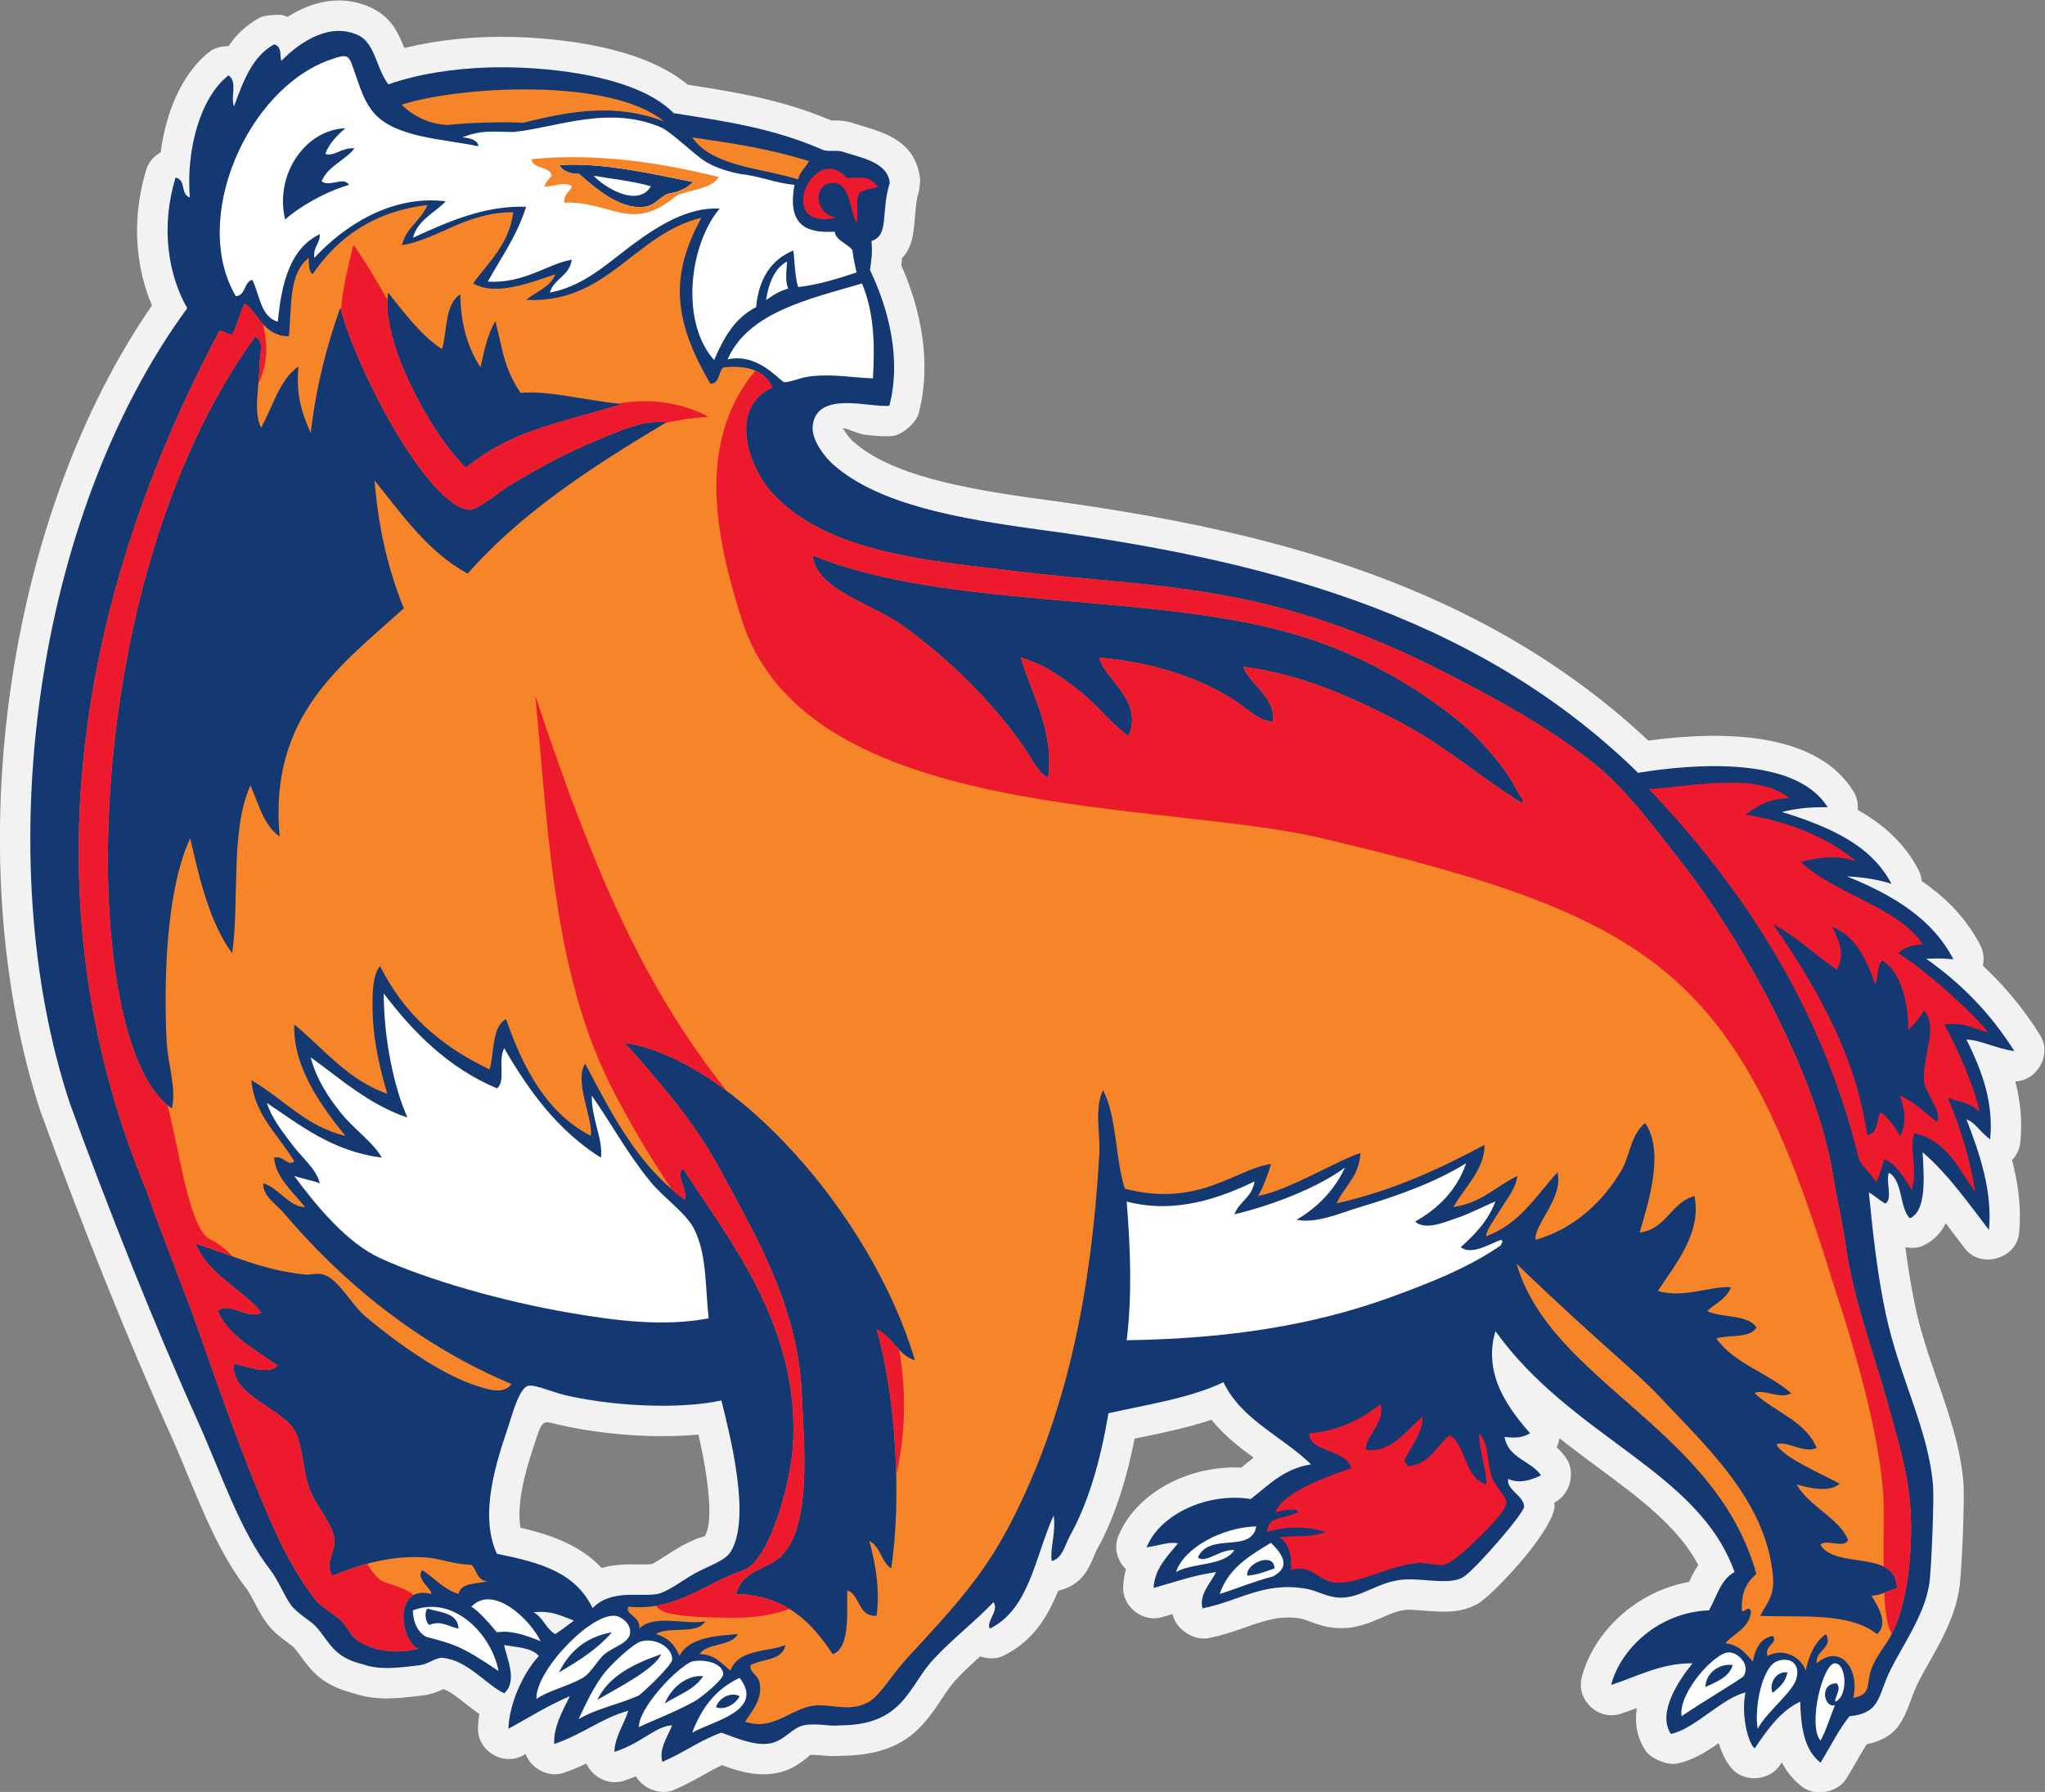 <?xml version="1.0" encoding="UTF-8" standalone="no"?>
<svg
   xmlns:dc="http://purl.org/dc/elements/1.1/"
   xmlns:cc="http://creativecommons.org/ns#"
   xmlns:rdf="http://www.w3.org/1999/02/22-rdf-syntax-ns#"
   xmlns:svg="http://www.w3.org/2000/svg"
   xmlns="http://www.w3.org/2000/svg"
   viewBox="0 0 716.787 628.173"
   height="628.173"
   width="716.787"
   xml:space="preserve"
   id="svg2"
   version="1.1"><rect x="0" y="0" width="716.787" height="628.173" fill="#808080" stroke="none"/><defs
     id="defs6" /><g
     transform="matrix(1.333,0,0,-1.333,0,628.173)"
     id="g10"><g
       transform="scale(0.1)"
       id="g12"><path
         id="path14"
         style="fill:#f2f2f2;fill-opacity:1;fill-rule:nonzero;stroke:none"
         d="m 5299.22,1868.55 c 13.2,-51.1 18.79,-104 13.1,-160.44 -1.87,-18.51 -10,-34.3 -21.73,-46.3 1.09,-4.21 2.16,-8.44 3.2,-12.7 13.85,-57.03 21.42,-117.32 15.43,-178.7 -6.72,-68.75 -100.84,-95.71 -142.81,-40.94 -12.31,16.06 -17.93,23.53 -23.77,31.27 -8.54,11.32 -17.33,22.99 -26.33,34.73 -12.99,-26.09 -32.93,-47.18 -62.7,-60.19 -11.17,-4.88 -27.44,-5.44 -43.45,-2.76 0.19,-1.57 0.41,-3.16 0.6,-4.72 6.54,-49.98 14.53,-100.03 25.39,-151.64 14.01,-66.61 36.58,-131.89 58.34,-194.81 31.76,-91.846 61.94,-179.116 68.71,-274.729 0,-0.012 0,-2.18 0,-2.187 1.08,-23.633 0.06,-74.512 -1.87,-125.547 -1.99,-52.539 -5.16,-107.598 -8.07,-133.321 -8.85,-77.656 -47.58,-146.25 -82.3,-207.773 -15.08,-26.738 -29.26,-51.855 -37.23,-72.051 -7.17,-18.152 -6.7,-16.894 -6.82,-17.195 h 0.32 c -23.42,-63.109 -39.44,-106.211 -118.85,-123.195 -8.81,-13.68 -17.79,-29.422 -26.97,-45.489 -6.86,-11.992 -13.83,-24.188 -26.59,-44.758 -23.14,-37.301 -81.79,-48.027 -116.56,-21.25 -23.3,17.969 -40.41,39.691 -52.87,63.91 -1.95,-2.855 -3.89,-5.688 -5.8,-8.48 -26.29,-38.316 -87.77,-44.742 -121.25,-12.5 -16.09,15.512 -29.79,41.535 -38.98,71.469 -34.28,-23.828 -69.54,-45.539 -109.89,-53.859 -24.49,-5.047 -68.69,13.262 -82.5,34.062 -23.47,35.383 -28.84,73.848 -23.18,112.078 -12.74,-4.82 -26.25,-9.754 -42.91,-15.125 -58.13,-18.777 -116.68,36.153 -101.88,95.313 16.64,66.433 61.49,133.488 125.04,181.965 44.18,33.691 97.66,59.011 157.23,69.585 7.13,15.305 14.69,30.415 24.43,44.614 -53.24,100.398 -154.37,175.371 -262.99,255.855 -33.65,24.953 -67.94,50.383 -102.07,77.27 -1.4,-8.164 -3.98,-16.125 -7.63,-23.547 8.69,-7.754 17.03,-16.746 24.76,-27.813 26.43,-37.793 10.88,-97.304 -30.66,-117.668 0.25,-2.703 0.43,-5.496 0.51,-8.386 0.84,-28.758 -42.35,-93.782 -90.37,-149.09 -41.74,-48.086 -90.55,-97.422 -113.7,-109.903 -44.68,-24.125 -90.46,-20.546 -137.53,-16.875 -16.23,1.27 -32.72,2.555 -43.03,2.379 -23.17,-0.379 -45.63,-10.156 -66.78,-19.351 -37.38,-16.274 -72.52,-31.555 -121.54,-28.645 -28.73,1.707 -50.43,9.68 -71.78,17.512 -8.53,3.133 -16.99,6.238 -21.29,7.027 -53.94,9.907 -99.24,-6.011 -145.41,-22.246 -31.07,-10.918 -62.46,-21.953 -99.65,-29.011 -36.91,-7 -83,22.668 -92.18,59.062 -0.36,1.445 -0.69,2.871 -1.02,4.277 -7.91,-2.324 -16.99,-4.98 -28.48,-8.242 -51.09,-14.504 -104.47,28.406 -101.56,81.25 0.9,16.571 3.5,31.516 7.33,45.117 -22.47,21.524 -32.88,55.457 -19.85,87.371 25.98,63.672 81.11,114.458 148.17,145.547 52.81,24.485 114.33,37.168 174.98,34.192 10.64,8.816 21.32,17.617 32.46,26.074 -39.65,29.055 -78.48,59.395 -110.84,99.812 -59.67,-20.222 -124.22,-33.613 -188.79,-46.992 -4.44,-0.918 -8.87,-1.824 -13.26,-2.742 -9.44,-47.617 -20.8,-93.73 -34.46,-137.258 -17.58,-56.101 -39.2,-108.843 -65.6,-156.297 -1.06,-1.894 -3.38,-7.336 -5.73,-12.839 -16.05,-37.825 -32.81,-77.239 -91.66,-92.793 -1.19,-0.317 -2.4,-0.586 -3.61,-0.832 -28.63,-70.469 -67.64,-133.946 -145.21,-171.465 -17.5,-8.465 -39.93,-8.094 -60.03,-1.231 -22.68,-20.5 -44.85,-41.035 -64.7,-62.551 -11.96,-12.957 -23.04,-29.578 -34.06,-46.113 -50.69,-76.054 -100.75,-151.109 -265.57,-152.586 -19.48,-1.855 -34.98,-0.555 -50.94,0.789 -13.01,1.105 -26.57,2.258 -32.11,1.047 -2.84,-0.625 -2.4,-3.34 -7.87,-7.449 -23.22,-17.512 -47.55,-35.859 -89.89,-41.484 -49.62,-6.594 -94,7.793 -133.63,22.379 -15.59,-7.246 -30.93,-15.797 -46.72,-24.609 -24.4,-13.601 -49.7,-27.703 -78.5,-40.145 -35.89,-15.496 -81.59,2.16 -101.23,35.41 -10.07,-4.324 -20.84,-8.406 -32.47,-12.078 -39.69,-12.539 -81.83,10.047 -97.63,45.848 -18.33,-8.84 -37.73,-17.227 -59.06,-24.48 -40.86,-13.891 -86.21,10.789 -100.85,49.414 -2.03,-1.137 -4.14,-2.309 -6.32,-3.527 -52.63,-29.277 -120.08,11.251 -118.75,71.251 0.27,12.246 1.48,24.863 3.47,37.625 -13.2,8.793 -25.31,18.351 -37.74,28.183 -19.16,15.168 -39.64,31.367 -56.61,37.219 -13.77,-6.531 -28.53,-13.172 -50.76,-16.094 -38.08,-5 -69.03,-8.398 -95.65,-8.535 -31.876,-0.164 -60.079,3.613 -88.364,13.23 -84.508,21.106 -111.988,58.657 -141.621,99.192 -6.039,8.262 -12.242,16.738 -18.355,23.254 -0.848,0.906 -6.868,5.359 -13.415,10.215 -18.574,13.757 -39.441,29.214 -56.121,51.504 -12.132,16.207 -21.515,34 -31.23,52.457 -8.055,15.285 -16.438,31.203 -21.969,38.285 -65.855,84.324 -111.07,193.582 -155.844,301.773 -14.449,34.914 -28.847,69.707 -46.152,108.078 -54.992,121.924 -112.879,259.034 -169.527,399.834 -59.539,148.01 -117.383,299.5 -168.668,440.99 -0.004,0.02 -0.934,2.17 -0.938,2.18 -111.133,337.26 -134.804,740.47 -77.273,1129.5 53.73,363.38 178.59,715.98 369.476,992.81 -19.234,45.22 -32.347,96.1 -37.175,150.21 -5.809,65.03 0.578,136.23 23.07,209.53 5.34,17.42 19.637,32.91 37.055,43.11 4.394,33.26 11.496,65.77 21.164,96.26 22.168,69.9 58.797,130.67 108.472,169.11 11.575,8.95 30.114,13.56 48.598,13.71 20.043,29.24 45.832,55.04 81.719,74.76 10.793,5.94 50.437,9.95 62.183,6.25 4.02,-1.26 7.809,-2.59 11.391,-3.98 20.23,12.84 41.769,23.62 64.227,31.1 49.589,16.53 102.476,17.67 155.187,-6.86 52.31,-24.36 70.85,-63.99 87.72,-106.15 21.59,5.31 44.07,9.94 67.22,13.85 49.39,8.33 100.92,13.4 152.46,15.02 81.69,2.59 207.77,-3.71 321.62,-31.87 77.6,-19.19 150.44,-48.93 203.62,-93.47 0.07,0 0.13,-0.01 0.2,-0.03 127.53,-20.04 247.93,-38.99 379.12,-94.75 0.06,0.3 0.31,0.62 1.7,0.64 16.09,0.22 32.35,0.43 55.02,-7.32 6.52,-2.23 12.83,-4.09 19.45,-6.04 65.21,-19.18 147.02,-43.26 155.98,-144.07 0.26,-3 -2.85,-27.73 -3.75,-30.62 -6.27,-20.05 -8.16,-43.22 -9.76,-62.78 -3.78,-46.39 -6.81,-83.43 -33.99,-110.59 -0.36,-5.08 -1.13,-11.83 -2.15,-19.53 25.29,-57.07 45.64,-121.14 55.17,-187.93 9.38,-65.8 8.1,-134.18 -9.4,-201.27 -6.34,-24.33 -42.61,-56.25 -67.49,-59.37 -20.94,-2.62 -44.28,-0.15 -70.49,2.63 -26.9,2.86 -60.46,23.75 -61.43,15.19 -0.27,-2.46 1.63,0.99 3.34,-2.3 6.57,-12.52 16.8,-24.05 23.52,-30.06 49.55,-44.28 121.24,-74.96 204.67,-98.05 90.26,-24.97 194.16,-41.07 299.73,-55.37 283.46,-38.41 571.85,-91.97 845.64,-190.68 266.47,-96.08 519.26,-234.63 740.96,-442.66 89.45,12.2 207.71,20.14 311.56,1.25 95.37,-17.34 179.79,-57.09 227.81,-134.7 9.59,-15.48 12.84,-32.54 11.1,-48.85 4.24,-2.37 8.44,-4.79 12.6,-7.26 61.62,-36.69 112.73,-84.23 147.44,-150.49 5.02,-9.59 7.67,-19.5 8.34,-29.29 6.25,-4.27 12.38,-8.62 18.4,-13.08 56.97,-42.25 103.18,-92.84 135.84,-156.12 8.98,-17.44 10.52,-36.13 6.5,-53.35 11.64,-10.84 23.05,-22.01 34.22,-33.56 42.07,-43.51 80.62,-92.3 116.11,-148.58 32.58,-51.63 -6.97,-120.16 -64.88,-122.26 z M 1582.04,588.953 c 34.42,10.195 68.82,9.817 100.33,9.465 13.52,-0.156 26.09,-0.293 31.26,0.73 3.5,0.696 21.6,12.336 38.6,23.262 11.75,7.563 23.18,14.903 33.66,20.793 14.77,8.313 27.81,14.395 40.46,20.293 15.15,7.063 24.85,6.563 27.1,10.117 16.01,25.325 13.64,84.754 5.37,146.922 -5.46,41.008 -14.03,82.973 -22.33,119.32 -43.69,-4.164 -90.44,-5.16 -137.01,-3.527 -82.75,2.891 -167.72,14.59 -234.46,30.469 -33.14,7.695 -38.11,13.762 -54.05,-34.59 -13.47,-40.359 -31.47,-93.66 -40.06,-146.426 -5.1,-31.386 -6.99,-62.883 -2.31,-90.926 45.25,-10.453 87.03,-23 125.55,-42.035 33.36,-16.48 62.85,-37.05 87.89,-63.867 v 0" /><path
         id="path16"
         style="fill:#143871;fill-opacity:1;fill-rule:evenodd;stroke:none"
         d="m 5296.6,1948.31 c -50.72,7.17 -86.62,28.85 -126.05,30.35 42.71,-84.62 71.89,-168.43 62.4,-262.74 -34.22,27.38 -36.6,42.32 -62.4,53.31 32.87,-84.91 69.35,-188.3 59.29,-291.32 -49.41,64.49 -107.87,147.82 -174.49,204.4 3.81,-64.72 10.94,-154.44 -33.61,-173.9 -27.38,28.61 -18.5,100.14 -54.79,119.85 -9.39,-22.61 11.19,-70.15 -9.98,-80.99 -14.33,8.41 -30.45,22.65 -42.85,29.45 10.7,-108.39 21.56,-210.63 43.89,-316.81 35.82,-170.34 114.53,-308.648 125.19,-458.914 2.03,-44.695 -4.39,-203.308 -9.31,-246.68 -10.71,-93.878 -86.43,-188.015 -114.53,-259.199 -21.41,-54.211 -25,-89.172 -96.02,-96.008 -28.5,-34.617 -49.67,-79.16 -76.33,-122.129 -44.18,34.042 -51.97,97.96 -53.26,160.54 -52.77,-24.036 -88.87,-77.665 -120.1,-123.235 -20.11,19.367 -35.49,95.207 -23.9,147.231 -61.39,-14.004 -133.73,-96.118 -196.21,-108.996 -37.33,56.25 22.65,144.035 57.01,185.8 -83.03,0.84 -146.43,-35.129 -214.05,-56.972 23.5,93.84 125.55,191.777 257.25,196.172 20.1,35.898 30.72,81.281 67.19,100.8 -95.1,267.246 -427.11,352.254 -628.79,633.59 -34.44,-116.38 38.24,-207.89 91.19,-268.797 -23.34,-12.222 -35.1,-12.625 -67.19,-9.597 9.55,-56.043 69.01,-62.2 96,-100.801 -26.84,-12.996 -57.03,-22.766 -86.41,-9.602 -5.8,-28.238 41.02,-43.679 41.88,-72.703 0.49,-16.855 -132.46,-170.625 -161.88,-186.492 -34.61,-18.684 -93.45,-3.957 -144,-4.809 -76.43,-1.265 -120.26,-51.687 -182.38,-47.996 -30.82,1.836 -55.49,17.864 -83.38,22.981 -112.37,20.625 -180.24,-33.43 -274.12,-51.262 -9.48,37.656 22.42,67.219 35.89,95.488 -63.24,-9.734 -97.95,-23.054 -164.45,-41.953 3.01,54.602 40.63,86.973 64.16,117.488 -22.71,4.68 -44.02,-4.578 -82.62,-10.625 36.25,88.84 162.31,145.051 274.11,127.083 46.68,36.535 86.68,79.726 158.39,91.203 -75.27,73.523 -181.77,115.828 -230.39,216.004 -86.54,-41.47 -197.73,-58.27 -302.4,-81.602 -19.84,-120.02 -51.56,-233.152 -100.8,-321.602 -13.24,-23.781 -19.61,-59.699 -48.01,-67.199 -6.09,29.453 11.55,74.153 4.81,120 -48.66,-106.551 -63.4,-247.012 -168.01,-297.605 -10.25,18.426 25.14,47.097 9.92,69.519 -52.67,-54.668 -108.52,-96.734 -158.71,-151.109 -64.96,-70.383 -78.23,-172.5 -244.8,-172.805 -28.72,-3.508 -63.54,7.09 -96,0 -31.42,-6.863 -52.46,-42.851 -91.2,-48 -41.3,-5.484 -87.2,15.481 -124.8,28.801 -55.87,-19.563 -95.34,-50.891 -155.31,-76.797 -9.8,35.067 15.12,67.793 25.71,95.996 -42.68,-1.23 -80.54,-47.324 -151.9,-69.851 1.45,40.144 27.07,76.289 36.7,108.25 -68.17,-18.235 -120.06,-62.039 -194.95,-87.5 -1.94,45.144 21.89,86.699 41.35,125.898 -58.09,-24.961 -102.3,-52.937 -161.65,-85.957 1.44,65.098 39.25,148.176 80.05,191.563 -18.19,21.804 -57.16,22.832 -91.2,28.796 5.52,-32.781 36.96,-93.75 0,-126.843 -48.45,22.922 -96.24,87.773 -163.2,93.242 -17.41,0.703 -36.29,-16.406 -57.6,-19.199 -67.78,-8.899 -110.477,-12.078 -150.395,2.175 -80.7,18.989 -88.164,61.172 -125.164,100.586 -13.625,14.504 -47.793,33.325 -63.911,54.848 -16.664,22.254 -34.699,67.105 -54.132,91.988 -80.563,103.157 -131.41,259.262 -192,393.606 -113.532,251.721 -237.235,562.711 -336.004,835.191 -212.16,643.84 -93.41,1540.92 309.074,2090.14 -50.094,87.17 -70.68,213.09 -30.672,343.47 28.84,-6.36 11.356,-43.11 37.371,-52.29 -10.054,125.97 27.797,263.81 101.828,321.09 24.551,-17.84 4.535,-54.44 14.403,-81.61 24.07,65.53 47.781,131.42 105.597,163.21 22.067,-6.94 13.352,-29.15 19.2,-43.21 53.335,54.25 129.918,100.58 201.605,67.21 45.031,-20.97 47.063,-87.12 79.6,-129.28 73.83,26.17 166.99,41.43 264.05,44.5 131.6,4.18 383.91,-15.75 486.08,-120.23 134.59,-21.32 259.88,-38.55 394.27,-97.39 17.02,-4.47 35.31,1.18 52.8,-4.81 42.4,-14.48 116.12,-25.74 121.06,-81.36 -24.51,-78.44 -0.24,-137.17 -48.18,-152.7 3.16,-27.61 -0.08,-50.37 -3.77,-76.38 49.62,-103.43 82.72,-234.66 50.89,-356.75 -49.23,-6.18 -190.92,41.94 -201.6,-52.81 -4.24,-37.5 33.21,-83.28 52.8,-100.8 118.93,-106.28 330.29,-143.4 547.2,-172.79 556.45,-75.39 1131.82,-210.1 1570.34,-638.98 144.98,23.71 414.43,45.16 498.45,-90.62 -50.82,1.17 -88.06,-4.34 -120.04,-12.36 124.79,-38.92 234.16,-86.33 288.05,-189.25 -31.74,11.27 -76.07,17.86 -117.3,19.87 126.81,-51.19 226.52,-114.6 279.88,-218.05 -34.53,3.05 -45.02,2.29 -71.39,1.4 90.72,-64.5 166.84,-140.04 231.66,-242.82 z M 1509.13,450.691 c -22.82,-16.812 -29.62,-22.937 -48.99,-35.574 -24.77,13.621 -32.12,44.668 -57.59,57.598 49.3,3.926 65.88,-7.11 106.58,-22.024 z m 49.17,32.676 c -45.52,93.684 -135.79,119.707 -251.75,142.949 -47.99,103.938 0.03,245.071 28.8,331.204 10.64,31.875 28.64,102.18 52.79,110.4 15.3,5.19 67.34,-17.19 96,-24 117.4,-27.94 295.58,-39.65 412.81,-14.41 21.23,-87.022 79.91,-309.959 24,-398.397 -15.3,-24.199 -59.72,-37.187 -96,-57.597 -29.44,-16.551 -69.34,-47.5 -96,-52.801 -45.04,-8.945 -121.27,14.058 -170.65,-37.348 v 0" /><path
         id="path18"
         style="fill:#f68429;fill-opacity:1;fill-rule:evenodd;stroke:none"
         d="m 4872.95,247.117 c 18.18,76.621 -34.59,144.348 -96,91.203 -4.08,34.563 44.96,41.297 23.99,76.797 -28.91,-20.683 -44.16,-55.027 -52.8,-96.008 -12.48,35.688 -57.96,61.329 -100.8,38.411 -8.14,29.328 28.7,32.558 14.4,52.793 -33.97,-6.028 -45.76,-34.219 -52.79,-67.2 -18.95,21.047 -36.14,43.879 -72,48 22.66,26.934 61.18,38.028 67.19,81.602 -3.34,23.152 -21.85,-6.113 -23.98,4.805 -1.62,49.609 12.83,73.242 38.06,95.996 -106.89,383.972 -539.61,504.394 -630.47,815.514 216.76,-209.04 308.3,-277.32 376.39,-349.92 122.5,-130.602 279.84,-273.688 297.6,-470.387 4.86,-53.723 -14.38,-68.813 -33.6,-105.61 98.85,-5.015 232.8,11.731 307.21,-47.996 32.97,27.696 0.18,77.129 -14.41,100.801 27.6,1.211 42.95,14.656 67.2,19.199 -1.21,104.387 -162.53,48.66 -201.6,115.196 15.92,15.429 61.9,-10.364 72.87,11.511 -19.21,55.117 -103.26,89.301 -135.27,146.899 39.08,-11.094 86.06,-21.223 113.2,1.765 -37.03,21.485 -151.85,69.414 -165.99,103.828 28.06,10.149 71.31,-25.273 105.6,-9.597 -30.52,71.875 -110.7,94.109 -163.2,144.001 23.16,12.5 67.3,-17.71 96,0 -60.43,53.17 -149.71,77.48 -196.8,143.99 34.67,10.13 89.73,-0.13 105.6,28.81 -22.63,34.96 -90.95,24.25 -129.6,43.2 21.19,20.41 51.26,31.94 62.4,62.4 -51.7,4.69 -123.56,-30.19 -191.99,-9.6 42.81,66.63 116.42,151.48 95.99,249.6 -62.64,-17.36 -72.99,-87.03 -144,-96.01 21.74,75.44 66.89,212.68 14.39,288 -38.22,-31.01 -39.59,-86.05 -62.4,-124.79 -46.64,-79.22 -122.48,-153.34 -225.59,-182.41 -5.86,38.92 73.77,109.59 57.6,177.6 -56.44,-61.96 -100.25,-136.54 -187.21,-167.99 -3.18,10.88 23.01,46.92 38.4,72 16.59,27.02 39.75,54.78 43.21,86.39 -56.29,-26.91 -94.79,-71.6 -168.01,-81.59 28.12,50.5 82.79,99.34 81.6,163.2 -117.97,-62.82 -241.02,-120.59 -388.79,-153.6 19.55,44.44 59.79,70.69 62.4,132.08 -60.95,-19.07 -183.28,-95.76 -268.81,-112.88 12.72,22.48 26.2,56.62 33.77,84.24 -91.64,-12.18 -188.47,-115.81 -384.16,-65.04 -25.82,79.79 -20.72,190.48 -57.59,259.2 -23.46,-51.64 -6.45,-112.26 -9.61,-168 -20.9,-367.42 -86.7,-688.575 -235.2,-974.407 -75.63,-145.554 -163.02,-234.246 -273.6,-355.191 -35.63,-38.977 -68.02,-94.145 -96,-110.402 -44.32,-25.77 -86,-10.418 -129.6,-9.598 -71.51,1.336 -117.32,-70.703 -196.8,-43.203 17.01,27.898 45.63,57.332 38.4,100.801 -3.95,23.757 -27.61,27.449 -24,47.996 30.62,17.382 84.55,11.445 91.2,52.8 -39.64,-18.035 -124.17,-8.992 -144,-67.195 -23.66,17.942 -40.26,42.942 -81.6,43.192 20.52,30.687 82.81,19.589 100.79,52.804 -47.87,-4.14 -128.57,-6.465 -153.59,-57.597 -11.26,28.742 -30.65,49.355 -62.41,57.597 32.49,21.914 111.49,-2.683 129.61,33.606 -48.38,-10.696 -133.4,20.359 -172.8,-19.211 5.05,31.98 -38.84,36.14 -28.8,57.605 127.06,-12.273 199.65,61.36 302.4,95.996 69.24,23.352 122.47,228.782 129.59,316.797 26.15,323.09 -176.41,563.23 -287.99,739.2 -22.59,-17.06 11.65,-49.42 4.8,-81.59 -121.6,88.31 -189.09,218.35 -262.16,357.68 -30.02,-45.82 20.56,-142.95 14.88,-189.85 -116.15,59.86 -177.68,176.81 -223.12,307.36 -37.32,-20.27 -30.37,-87.92 -43.19,-132.69 -133.69,64.32 -226.01,148.29 -288.012,271.89 -20.625,-23.84 -20.852,-79.59 -19.203,-129.6 2.406,-72.84 21.315,-149.86 38.405,-206.39 -105.562,36.83 -166.347,118.46 -244.804,182.4 -4.531,-114.71 78.77,-224.8 134.723,-293.12 -105.719,25.48 -160.992,96.44 -247.281,146.32 6.523,-89.5 70.746,-143.01 112.558,-213.2 -16.726,-14.84 -28.109,16.48 -52.801,9.6 2.203,-49.37 50.868,-92.86 81.606,-129.6 -40.363,-1.91 -68.633,49.74 -110.403,62.39 -1.578,-33.7 34.243,-54.92 52.797,-76.79 156.457,-184.49 355.995,-348.52 600.005,-451.21 -21.8,-30 -67.07,-12.29 -91.2,-4.79 -94.44,29.33 -217.17,118.43 -292.805,182.39 -37.625,31.83 -69.617,97.17 -110.398,110.4 -14.684,4.77 -34.574,-1.3 -47.996,0 -107.84,10.49 -187.766,48.68 -288.004,81.6 32.195,-83 130.898,-125.08 172.801,-182.4 -36.957,-18.37 -85.317,30.99 -115.2,4.81 31.739,-69.07 100.141,-101.46 158.399,-144.01 -30.414,-26.33 -83.227,1.39 -115.199,4.81 -10.778,-85.03 134.355,-117.13 163.199,-182.407 19.297,-43.648 17.176,-102.332 38.402,-153.601 15.856,-38.301 58.153,-86.817 62.399,-124.793 3.582,-32.024 -27.434,-65.969 -4.801,-95.996 70.672,28.679 151.323,54.187 244.803,47.996 41.8,-2.774 69.48,-18.156 120,-19.199 15.22,-13.582 14.63,-42.969 43.2,-43.204 -28.64,-8.164 -70.61,-3 -76.8,-33.601 -39.19,10.879 -73.3,50.879 -96,62.398 -17.45,-24.082 28.83,-50.933 24,-62.398 -100.98,26.015 -82.26,-124.895 -33.61,-143.996 -56.75,-14.969 -122.202,-6.406 -163.191,23.996 -16.086,11.93 -25.996,38.211 -43.203,52.801 -18.082,15.332 -45.461,32.011 -57.598,44.629 -27.128,28.195 -75.23,108.543 -96.003,152.168 -81.5,171.203 -152.688,377.577 -216,556.807 -46.008,130.26 -95.489,249.13 -139.2,374.4 -317.621,762.74 -183.418,1555.17 192.004,2260.79 13.598,-0.79 20,-8.79 33.598,-9.6 13.754,24.65 19.508,57.3 33.598,81.61 37.765,-29.44 49.441,-84.97 115.203,-86.41 8.367,76.7 -1.438,166.27 52.8,206.41 -0.746,-18.35 0.25,-34.95 9.598,-43.21 65.465,96.14 158.567,164.64 302.394,182.41 -16.87,-40.73 -56.11,-59.09 -67.19,-105.61 92.91,14.41 168.85,87.07 292.8,86.41 -11.79,-85.81 -64.96,-130.24 -105.61,-187.21 62.07,-35.88 160.47,6.41 216,24 -13.42,-34.57 -50.57,-45.42 -76.8,-67.19 215.16,-10.36 283.32,172.85 460.97,215.99 -79.13,-146.28 -79.2,-261.84 23.83,-436.79 24.81,0.79 20.29,30.92 33.61,43.2 68.18,7.38 110.37,-11.23 129.6,-52.8 -115,-50.49 -66.9,-205.92 0,-278.4 145.1,-157.23 407.16,-176.57 652.79,-206.41 193.67,-23.51 378.09,-28.85 585.61,-71.99 173.28,-36.03 345.29,-100.22 499.2,-177.6 149.45,-75.14 298.67,-154.85 422.4,-254.4 86.91,-69.94 158.61,-169.68 225.6,-254.4 164.55,-208.16 360.82,-567.63 402.17,-824.35 13.36,-82.99 21.41,-102.45 34.63,-193.26 20.35,-139.94 73.07,-278.84 110.39,-412.8 38.09,-136.687 66.45,-223.199 60,-368.972 -4.12,-93.157 -20.66,-183.665 -55.19,-245.418 -12.62,-22.559 -35.16,-47.415 -48.01,-81.602 -14.63,-38.996 1.93,-67.68 -47.99,-76.801 z m -878.4,2375.993 c -34.9,72.17 -107.21,152.06 -163.2,196.81 -115.74,92.49 -251.99,169.17 -398.4,216 -381.33,121.95 -937.86,69.24 -1296,215.99 2.62,-43.22 44.22,-76.14 76.8,-96 57.18,-34.85 112.22,-54.31 163.2,-91.19 120.63,-87.28 240.82,-205.76 321.6,-326.4 16.04,-23.97 29.61,-55.28 57.6,-72 15.74,126.25 -43.01,219.31 -72.01,316.79 62.79,-17.78 111.9,-54.07 158.4,-91.2 47.21,-37.67 82.25,-85.97 124.8,-115.19 40.55,95.15 -64.16,148.89 -76.79,206.39 146.19,-12.99 266.36,-54.47 360,-115.2 30.49,-19.77 57.97,-51.52 95.99,-52.79 10.71,62.24 -66.4,102.93 -76.79,144 156.56,-20.94 287.98,-82.03 408,-144 121.57,-62.79 219.63,-151.11 326.39,-216 1.95,16.49 -5.51,15.57 -9.59,23.99 z m -2352,-652.8 c 81.32,-92.27 178.69,-200.06 249.6,-331.2 93.81,-173.5 205.58,-361.14 215.99,-590.39 6.37,-139.99 26.28,-346.423 -52.79,-427.204 -36.91,-37.707 -102.47,-35.84 -120,-100.801 133.3,-4.289 199.13,-76.067 254.4,-158.402 48.73,18.312 35.33,119.472 38.39,168 35.03,-12.969 26.49,-69.512 76.81,-67.2 8.84,66.465 -1.76,134.953 -19.2,196.797 29.54,-13.648 30.99,-55.398 57.59,-71.988 28.63,187.879 11.04,458.988 -38.39,628.798 42.12,-18.68 54.61,-66.99 100.8,-81.6 -113.7,383.79 -477.15,790.56 -763.2,835.19 z m -62.41,1588.81 c -92.5,-37.99 -150.14,-70.12 -235.19,-120 -29.09,-17.07 -88.32,-68.69 -110.4,-67.21 -108.24,7.3 -297.308,366.73 -339.777,531.55 -32.937,-93.32 -62.367,-198.82 -77.824,-329.94 -25.09,57.06 -39.039,104.05 -32.113,175.08 -50.633,-35.77 -64.981,-100.73 -98.289,-160.91 -20.988,40.96 -4.926,105.85 -3.992,168.23 0.371,25.52 13.84,60.23 -11.891,70.74 C 192.172,3169.49 204.648,1957.68 452.148,1797.52 c 12.286,55.68 -11.488,116.16 -14.394,182.39 -8.219,186.74 3.867,403.37 62.391,528 25.531,-112.07 52.105,-223.09 110.402,-302.39 19.531,142.96 -5.41,323.54 48,441.59 21.457,-48.93 34.973,-105.82 76.801,-134.4 -29.828,319.72 166.394,454.19 326.402,600 -39.55,98.06 -66.961,208.24 -76.805,336 73.235,-89.96 139.255,-187.14 244.805,-244.79 143.68,163.51 331.11,283.28 523.2,398.39 -58.48,5.23 -106.94,-16.15 -172.81,-43.19 z m -211.19,120 c -45.89,68.87 -45.91,111.4 -66.53,188.59 -19.94,-32.85 -29.9,-79.83 -39.08,-121.39 -32.02,49.57 -52.39,110.8 -52.79,192 -40.35,-23.66 -34.34,-93.68 -48,-144 -53.42,32.98 -103.8,100.68 -142.09,148.8 -20.64,-125.37 111.01,-370.55 204.49,-460.81 118.44,95.96 223.08,111.83 412.19,167.54 -98.51,9.31 -194.15,36.45 -268.19,29.27 v 0" /><path
         id="path20"
         style="fill:#ffffff;fill-opacity:1;fill-rule:evenodd;stroke:none"
         d="m 2252.15,3995.92 c -48.3,-15.71 -96.28,-31.72 -153.6,-38.4 -9.33,32.18 -8.63,70.52 -12.63,96 -58.06,-23.54 -90.97,-74.01 -97.77,-148.8 -55.51,-27.69 -85.55,-80.86 -110.4,-139.2 -90.54,101.78 -64.44,304.45 14.4,398.4 -85.26,4.75 -166.45,-48.52 -230.4,-96.01 -65.48,-48.61 -126.89,-108.25 -216,-124.79 10.97,37.02 52.18,43.81 57.59,86.4 -63.1,-10.72 -125.07,-63.57 -220.79,-57.61 35.44,63.76 77.27,121.13 100.79,196.8 -111.36,4.04 -213.17,-42.73 -297.59,-81.6 13.13,47.68 56.68,64.92 86.4,96.01 -144.35,17.74 -269.474,-66.38 -345.603,-148.8 -3.906,29.5 15.141,36.06 14.398,62.4 -76.824,-36.77 -100.84,-126.37 -110.398,-230.4 -45.863,13.33 -47.383,71.02 -67.203,110.4 -22.684,-6.11 -16.465,-41.13 -43.199,-43.2 -119.27,202.87 29.191,543.54 246.296,621.3 54.18,19.41 50.098,12.4 68.7,-39.65 13.297,-37.19 23.121,-71.99 49.804,-101.65 56.525,-62.83 178.925,-66.22 272.855,-85.66 0.38,16.36 -26.64,23.07 -42.45,23.25 52.99,20.68 79.79,14.61 134.34,14.18 114.39,11.3 253.3,73.26 393.65,9.83 27.96,-17.16 68.62,-55.38 97.26,-77.39 18.58,-14.29 45.97,-30.35 104.35,-42.61 52.35,-5.25 91.47,-23.74 144,-28.8 -17.97,-101.25 24.84,-128.23 106.01,-123.06 0.79,-23.85 45.01,-36.72 46.83,-51.34 2.35,-18.79 5.48,-33.66 10.36,-56 z M 855.348,4307.91 c 11.105,28.9 31.234,48.77 52.8,67.21 -104.007,-3.38 -186.933,-120.08 -158.402,-240 35.176,32.04 103.617,72.36 168.004,91.2 -13.691,23.35 -51.988,-7.43 -72.004,9.6 17.086,40.52 61.262,53.94 86.402,86.39 -31.109,3.82 -56.285,-23.57 -76.8,-14.4 z m 966.692,-74.08 c -107.98,21.81 -241.33,52.18 -350.82,44.3 8.96,-17.27 32.96,-23.78 51.33,-23.01 39.76,-34.3 106.08,-95.04 172.8,-86.41 30.9,4 43.72,33.68 70.28,36.09 20.89,3.75 42.96,13.81 56.41,29.03 v 0" /><path
         id="path22"
         style="fill:#ffffff;fill-opacity:1;fill-rule:evenodd;stroke:none"
         d="m 1711.6,4222.61 c -34.56,-57.42 -122.91,-2.65 -150.65,27.71 49.07,-8.54 106.09,-14.68 150.65,-27.71 v 0" /><path
         id="path24"
         style="fill:#f68429;fill-opacity:1;fill-rule:evenodd;stroke:none"
         d="m 1779.55,4198.36 c -119.75,-101.17 -171.27,-13.9 -295.41,-18.97 -2.55,23.36 14.84,27.85 19.7,43.79 -18.98,11.27 -44.78,-0.1 -72.49,-1.66 3.73,12.26 11.91,20.08 19.2,28.8 -1.39,24.21 -52.5,18.09 -52.41,43.78 180.05,17.04 345.66,-11.44 491.36,-46.92 -16.64,-31.82 -78.89,-34.32 -109.95,-48.82 z m 42.49,35.47 c -107.98,21.81 -241.33,52.18 -350.82,44.3 8.96,-17.27 32.96,-23.78 51.33,-23.01 39.76,-34.3 106.08,-95.04 172.8,-86.41 30.9,4 43.72,33.68 70.28,36.09 20.89,3.75 42.96,13.81 56.41,29.03 v 0" /><path
         id="path26"
         style="fill:#ed192d;fill-opacity:1;fill-rule:evenodd;stroke:none"
         d="m 2308.64,4221.13 c -21.93,-8.22 -20.53,-1.64 -46.89,-14.02 -15.43,-19.84 -1.91,-46.75 -9.6,-81.59 -18.16,36.82 -17.1,102.1 -57.6,105.6 -56.98,4.92 -56.39,-81.55 4.8,-91.21 -165.8,-37.04 -61.2,203.82 27.15,104.59 48.43,1.58 59.29,4.46 82.14,-23.37 v 0" /><path
         id="path28"
         style="fill:#f68429;fill-opacity:1;fill-rule:evenodd;stroke:none"
         d="m 2127.35,4288.71 c -13.27,-22.24 -23.68,-27.52 -28.8,-47.99 -99.03,30.57 -225.57,33.64 -278.41,110.39 113.81,-16.43 205.25,-30.5 307.21,-62.4 v 0" /><path
         id="path30"
         style="fill:#f68429;fill-opacity:1;fill-rule:evenodd;stroke:none"
         d="m 1746.15,4393.11 c -124.71,47.4 -239.55,29.36 -370.02,-3.49 -54.34,3.05 -147.58,0.01 -199.75,-5.88 -53.84,2.87 -94.12,27.35 -120.27,53.36 147.57,48.43 549.01,73.08 690.04,-43.99 v 0" /><path
         id="path32"
         style="fill:#ffffff;fill-opacity:1;fill-rule:evenodd;stroke:none"
         d="m 2295.35,3717.51 c -59.48,1.87 -103.35,12.7 -168,4.8 -23.53,-2.87 -54,-17.24 -67.21,-14.4 -21.96,16.38 -74.09,76.04 -147.01,59.38 54.46,124.73 215.23,158.82 353.42,199.82 29.6,-70.78 34.79,-150.63 28.8,-249.6 v 0" /><path
         id="path34"
         style="fill:#ffffff;fill-opacity:1;fill-rule:evenodd;stroke:none"
         d="m 2014.2,3923.2 c 6.6,43 22.47,85 55.55,101.52 -2.11,-29.31 -5.57,-52.34 2.95,-71.02 -24.06,-7.57 -36.13,-14.66 -58.5,-30.5 v 0" /><path
         id="path36"
         style="fill:#ed192d;fill-opacity:1;fill-rule:evenodd;stroke:none"
         d="m 5112.95,2018.32 c 32.81,-61.59 75.02,-152.76 92.75,-229.43 -31.5,26.8 -46.81,23.05 -83.67,36.62 38.36,-92.56 57.36,-162.45 72.52,-248.79 -44.02,60.49 -73.5,134.99 -160.12,155.59 -16.03,-38.81 9.79,-92.34 -7.89,-150.79 -10.5,23.54 -47.63,77.99 -71.03,81.87 -5.18,-6.53 -6.19,-26.3 -22.17,-60.68 -12.91,24.89 -42.36,44.15 -47.29,68.98 -97.59,395.26 -306.13,708.61 -550.7,965.83 108.83,5.87 285.96,46.11 369.59,-24 -52.19,-0.62 -84.73,-20.88 -115.19,-43.2 118.06,-19.53 216.87,-61.07 292.13,-123.43 -50.49,16.79 -96.8,12.47 -146.76,-1.37 91.15,-84.88 257.99,-119.62 320.93,-216.67 -24.55,-1.05 -53.98,-8.62 -64.35,-23.84 62.34,-35.81 195.96,-155.69 236.44,-207.67 -36.26,8.91 -64.6,28.13 -115.19,20.98 z m -53.83,-148.52 c -5.1,63.24 38.65,142.63 0.27,184.92 -14.64,-23.7 -30.43,-39.16 -41.19,-50.8 -1.01,64.28 -16.07,149.97 -68.45,182.4 -15.61,-11.6 -9.54,-44.86 -19.2,-62.4 -21.74,63.05 -50.84,127.63 -112.7,150.57 20.57,-39.76 33.07,-74.54 11.9,-112.18 -57.13,38.88 -105.16,86.84 -168.01,120 207.36,-294.85 233.46,-467.99 247.83,-553.76 29.3,1.11 23.98,40.37 35.37,59.37 20.04,-13.9 40.78,-43.04 51.84,-64.17 18.96,43.55 10.04,74.25 -1.33,107.36 35.47,-14.63 60.43,-39.8 96.31,-68.22 19.26,19.69 -30.08,74.98 -32.64,106.91 v 0" /><path
         id="path38"
         style="fill:#ed192d;fill-opacity:1;fill-rule:evenodd;stroke:none"
         d="m 3740.16,986.316 c 3.18,-38.433 -31.57,-80.41 -48.01,-115.203 1.7,-6.3 8.46,-7.55 9.59,-14.394 59.3,4.707 74.22,53.781 110.41,81.601 44.65,-30.554 38.3,-112.109 95.99,-129.597 1.92,33.965 -19.12,86.422 -19.19,134.39 27.51,-26.843 19.23,-71.199 33.59,-115.191 6.76,-20.676 38.65,-51.699 38.4,-67.207 -0.3,-19.945 -51.02,-70.879 -71.99,-91.203 -21.94,-21.231 -65.02,-64.383 -91.2,-71.992 -14.29,-4.161 -46.93,5.871 -67.2,4.793 -74.69,-3.954 -171.43,-64.54 -231.59,-49.813 -30.76,7.539 -59.72,47.949 -104.41,30.613 3.46,41.86 -7.56,69.242 -28.81,86.399 39.03,6.133 82.87,-2.012 120,14.406 -51.13,16.109 -108.16,14.109 -153.59,0 -0.41,43.602 47.91,32.293 81.76,52.801 -5.92,11.687 -57.41,1.789 -62.09,-3.567 22.85,57.161 131.48,92.407 201.13,118.762 -13.5,50.813 -112.4,40.789 -110.41,91.199 80.62,7.395 138.07,37.942 187.21,76.797 14.86,-45.711 -40.92,-86.465 -38.4,-120 68.57,-9.351 107.01,52.981 148.81,86.406 v 0" /><path
         id="path40"
         style="fill:#ed192d;fill-opacity:1;fill-rule:evenodd;stroke:none"
         d="m 1984.91,3736.5 c -148.83,-181.91 -110.15,-418.4 -33.07,-657.34 170.98,-530.06 1099.72,-471.32 1521.44,-570.54 886.33,-209.5 1097.97,-353.35 1347.77,-1174.15 57.9,-173.64 132.31,-429.966 132.31,-595.349 0,-47.07 -0.86,-98.406 -0.53,-146.34 20.8,-10.191 34.96,-27.039 35.31,-57.664 -12.61,-2.363 -22.85,-7.129 -33.63,-11.34 2.44,-50.386 8.03,-90.449 20.16,-107.429 30.64,61.25 45.58,146.738 49.47,234.59 6.45,145.773 -21.91,232.285 -60,368.972 -37.32,133.96 -90.04,272.86 -110.39,412.8 -13.22,90.81 -21.27,110.27 -34.63,193.26 -41.35,256.72 -237.62,616.19 -402.17,824.35 -66.99,84.72 -138.69,184.46 -225.6,254.4 -123.73,99.55 -272.95,179.26 -422.4,254.4 -153.91,77.38 -325.92,141.57 -499.2,177.6 -207.52,43.14 -391.94,48.48 -585.61,71.99 -245.63,29.84 -507.69,49.18 -652.79,206.41 -66.9,72.48 -115,227.91 0,278.4 -9.22,19.93 -23.73,34.57 -43.83,43.61 -0.88,-0.2 -1.72,-0.38 -2.61,-0.63 z M 3994.55,2623.11 c -34.9,72.17 -107.21,152.06 -163.2,196.81 -115.74,92.49 -251.99,169.17 -398.4,216 -381.33,121.95 -937.86,69.24 -1296,215.99 2.62,-43.22 44.22,-76.14 76.8,-96 57.18,-34.85 112.22,-54.31 163.2,-91.19 120.63,-87.28 240.82,-205.76 321.6,-326.4 16.04,-23.97 29.61,-55.28 57.6,-72 15.74,126.25 -43.01,219.31 -72.01,316.79 62.79,-17.78 111.9,-54.07 158.4,-91.2 47.21,-37.67 82.25,-85.97 124.8,-115.19 40.55,95.15 -64.16,148.89 -76.79,206.39 146.19,-12.99 266.36,-54.47 360,-115.2 30.49,-19.77 57.97,-51.52 95.99,-52.79 10.71,62.24 -66.4,102.93 -76.79,144 156.56,-20.94 287.98,-82.03 408,-144 121.57,-62.79 219.63,-151.11 326.39,-216 1.95,16.49 -5.51,15.57 -9.59,23.99 v 0" /><path
         id="path42"
         style="fill:#ed192d;fill-opacity:1;fill-rule:evenodd;stroke:none"
         d="m 1765.47,1585.73 c -52.04,76.97 -112.33,177.34 -160.99,274.38 -152.08,303.3 -164.27,689.54 -197.14,1023.33 163.8,-492.42 292.39,-771.53 502.7,-1039.19 -90.27,67.34 -182.31,112.77 -267.49,126.06 81.32,-92.27 178.69,-200.06 249.6,-331.2 93.81,-173.5 205.58,-361.14 215.99,-590.39 6.37,-139.99 26.28,-346.423 -52.79,-427.204 -36.91,-37.707 -102.47,-35.84 -120,-100.801 58.36,-1.875 103.79,-16.684 141.05,-39.66 -42.42,-14.856 -89.37,-23.067 -141.1,-23.067 -143.62,0 -200.42,10.403 -209.6,31.614 85.29,14.441 147.66,66.14 228.85,93.511 69.24,23.352 122.47,228.782 129.59,316.797 26.15,323.09 -176.41,563.23 -287.99,739.2 -22.59,-17.06 11.65,-49.42 4.8,-81.59 -12.38,8.98 -24.17,18.4 -35.48,28.21 z m 599.2,-423.31 c 18.65,-110.3 16.31,-224.959 -8.05,-328.963 -3.11,137.5 -21.42,279.343 -51.67,383.263 26.33,-11.68 41.07,-34.93 59.72,-54.3 z m -77.03,-503.443 c -0.37,-0.618 -0.75,-1.211 -1.12,-1.829 -0.25,0.926 -0.51,1.844 -0.77,2.762 0.64,-0.293 1.27,-0.613 1.89,-0.933 v 0" /><path
         id="path44"
         style="fill:#ed192d;fill-opacity:1;fill-rule:evenodd;stroke:none"
         d="m 691.672,3860.14 c 12.391,-50.19 13.062,-106.78 -12.27,-156 1.473,17.07 2.895,34.52 3.153,51.78 0.371,25.52 13.84,60.23 -11.891,70.74 -470.93,-646.78 -466.277,-1830.79 -230.066,-2020.74 33.34,-128.28 57.047,-328 113.59,-353.72 19.82,-9.02 38.917,-24.07 57.359,-43.95 -31.242,11.11 -62.953,22.88 -97,34.06 32.195,-83 130.898,-125.08 172.801,-182.4 -36.957,-18.37 -85.317,30.99 -115.2,4.81 31.739,-69.07 100.141,-101.46 158.399,-144.01 -30.414,-26.33 -83.227,1.39 -115.199,4.81 -10.778,-85.03 134.355,-117.13 163.199,-182.407 19.297,-43.648 17.176,-102.332 38.402,-153.601 15.856,-38.301 58.153,-86.817 62.399,-124.793 3.582,-32.024 -27.434,-65.969 -4.801,-95.996 28.543,11.582 58.707,22.656 90.687,31.316 16.231,-26.863 32.153,-44.414 47.916,-49.258 36.89,-11.347 60.04,-20.754 74.61,-32.715 -46.55,-25.078 -26.8,-125.957 12.38,-141.347 -56.75,-14.969 -122.202,-6.406 -163.191,23.996 -16.086,11.93 -25.996,38.211 -43.203,52.801 -18.082,15.332 -45.461,32.011 -57.598,44.629 -27.128,28.195 -75.23,108.543 -96.003,152.168 -81.5,171.203 -152.688,377.577 -216,556.807 -46.008,130.26 -95.489,249.13 -139.2,374.4 -317.621,762.74 -183.418,1555.17 192.004,2260.79 13.598,-0.79 20,-8.79 33.598,-9.6 13.754,24.65 19.508,57.3 33.598,81.61 19.054,-14.86 31.46,-36.34 47.527,-54.18 v 0" /><path
         id="path46"
         style="fill:#ffffff;fill-opacity:1;fill-rule:evenodd;stroke:none"
         d="m 3946.54,1451.91 c 8.56,-3.51 0.71,-8.73 0,-14.39 -85.8,-59.46 -191.83,-101.19 -297.59,-139.2 -195.43,-70.25 -416.72,-106.43 -686.41,-110.4 14.49,116.42 10.14,239.56 0,364.79 126.99,-33.69 245.64,9.15 336.01,52.81 -5.19,-41.22 -40.17,-52.63 -52.81,-86.41 53.42,11.8 198.09,55.05 290.49,122.65 -26.35,-58.46 -73.38,-106.15 -127.28,-137.04 53.75,-10.37 111.91,16.81 168,33.6 101.14,30.25 197.54,65.23 278.4,115.2 -24.78,-71.22 -73.18,-118.82 -134.41,-153.61 26.91,-23.74 75.11,-2.16 110.41,9.6 36.03,12.02 73.04,32.56 100.8,43.2 -19.45,-50.95 -53.95,-86.84 -91.21,-120 28.16,-22.63 78.34,9.59 105.6,19.2 v 0" /><path
         id="path48"
         style="fill:#ffffff;fill-opacity:1;fill-rule:evenodd;stroke:none"
         d="m 1863.34,1245.52 c -116.41,-22.32 -240.93,-6.85 -364.79,14.39 -178.22,30.57 -374.11,86.7 -499.202,144.01 -88.082,40.35 -169.114,139.5 -225.602,215.99 21.527,-7.27 46.199,-11.39 67.199,-19.2 -9.031,37.52 -46.234,66.44 -72,100.81 -25.351,33.81 -54.047,68.82 -67.199,110.39 89.293,-59.5 171.129,-126.46 302.394,-143.99 -23.273,40.97 -70.933,72.64 -105.593,115.19 -34.813,42.75 -66.184,90.24 -81.598,148.8 80.168,-57.42 151.656,-123.54 254.401,-158.39 -34.14,76.28 -61.74,200.66 -62.4,326.39 78.87,-103.52 169.53,-195.26 297.6,-249.6 24.14,16.82 2.03,72.87 19.2,105.61 66.09,-114.71 143.23,-218.36 254.39,-288 5.93,49.16 -25.24,102.72 -23.99,163.19 53.4,-76.47 91.14,-148.89 153.6,-225.59 35.7,-43.84 93.3,-81.7 115.2,-124.81 33.51,-65.95 29.02,-145.83 38.39,-235.19 v 0" /><path
         id="path50"
         style="fill:#ffffff;fill-opacity:1;fill-rule:evenodd;stroke:none"
         d="m 1421.45,396.516 c -68.79,28.394 -94.59,25.839 -114.9,23.394 -29.2,34.848 -50.37,57.016 -67.2,67.207 57.79,60.442 155.11,-34.39 182.1,-90.601 z M 1310.9,317.871 c -99.97,68.184 -119.77,70.867 -189.51,89.856 -19,9.05 -35.27,33.757 -35.64,69.793 107.84,41.484 207.53,-64.024 225.15,-159.649 z m -186.76,164.442 c -9.68,-11.09 -4.89,-36.813 4.81,-43.192 31.07,13.184 50.36,-4.746 76.8,-9.609 -2.23,42.566 -47.86,41.758 -81.61,52.801 v 0" /><path
         id="path52"
         style="fill:#ffffff;fill-opacity:1;fill-rule:evenodd;stroke:none"
         d="m 1820.14,155.918 c 24.4,65.207 63.16,116.055 124.81,143.992 66.95,-87.09 -72.83,-113.902 -124.81,-143.992 z m -409.54,88.547 c -4.06,71.953 142.76,227.183 207.95,218.648 15.18,-1.98 39.77,-19.976 38.4,-43.203 -1.71,-28.914 -39.93,-35.445 -67.2,-57.597 -19.09,-15.497 -34.86,-49.469 -57.6,-62.403 -38.95,-22.117 -93.08,-34.566 -121.55,-55.445 z m 59.15,69.851 c 51.41,30.188 101.7,61.497 139.2,105.594 -69.17,-12.43 -112.19,-51.015 -139.2,-105.594 z m 51.69,-122.949 c 15.41,33.223 41.47,91.133 73.11,127.754 22.15,25.625 71.39,71.133 91.2,76.797 38.07,10.879 83.5,-17.031 81.6,-47.996 -1.01,-16.32 -79.46,-89.055 -87.95,-94.453 -55.18,-24.414 -112.24,-34.446 -157.96,-62.102 z m 217.11,170.946 c -70.88,-25.118 -136.34,-55.665 -168,-120 50.89,29.582 151.69,80.656 168,120 z m -58.71,-191.844 c 0.39,37.5 48.31,94.289 77.91,124.648 13.8,14.16 48.87,44.746 62.39,47.996 28.27,6.797 81,-2.508 81.61,-33.601 0.26,-13.313 -56.7,-60.949 -76.8,-71.992 -50.99,-28.016 -112.23,-51.075 -145.11,-67.051 z m 68.3,62.246 c 35.1,22.512 78.8,36.406 100.81,72.004 -44.41,3.281 -84.65,-31.797 -100.81,-72.004 z m 134.41,-9.602 c 23.03,-10.175 53.05,9.739 62.4,28.801 -25.68,12.813 -55.74,-7.051 -62.4,-28.801 v 0" /><path
         id="path54"
         style="fill:#ffffff;fill-opacity:1;fill-rule:evenodd;stroke:none"
         d="m 3303.34,698.32 c -13.38,-72.695 -123.14,-13.625 -153.59,-81.601 19.96,-17.317 58.86,22.414 95.99,19.199 -27.97,-42.434 -108.57,-32.219 -153.59,-57.598 22.34,65.977 124.74,118.028 211.19,120 z m -96,-177.605 c 22.11,67.488 78.66,100.555 134.4,134.402 44.51,-42.597 42.17,-67.91 5.64,-88.367 -43.12,-10.551 -107.24,-36.074 -140.04,-46.035 z m 72.02,48.008 c 28.1,2.293 49.37,11.414 71.99,19.199 -1.08,44.285 -75.76,14.266 -71.99,-19.199 v 0" /><path
         id="path56"
         style="fill:#ffffff;fill-opacity:1;fill-rule:evenodd;stroke:none"
         d="m 4824.94,237.52 c 1.27,15.988 17.42,32.968 4.81,48 -46.7,0.503 -34.01,-65.332 -4.81,-57.598 -12.87,-30.324 -22.85,-66.152 -37.99,-92.922 -34.39,40.422 6.31,204.063 37.99,203.32 31.95,-0.754 34.49,-90.996 0,-100.8 z m -403.2,-38.411 c -9.36,61.836 88.08,168.977 124.8,168.008 23.26,-0.613 56.51,-31.433 38.4,-62.398 -3.48,-5.957 -120.33,-75.449 -163.2,-105.61 z m 62.4,76.809 c 29.22,13.977 61.7,24.707 72.01,57.598 -31.83,5.422 -70.15,-17.723 -72.01,-57.598 z m 137.64,-109.91 c -9.38,53.555 10.7,160.308 49.57,177.105 28.08,12.141 63.03,0.559 52.79,-43.203 -8.63,-36.949 -77.79,-87.43 -102.36,-133.902 z m 39.37,94.43 c 18.99,16.292 32.62,26.078 39.01,53.878 -31.39,4.454 -49.69,-31.765 -39.01,-53.878 v 0" /><path
         id="path58"
         style="fill:#ed192d;fill-opacity:1;fill-rule:evenodd;stroke:none"
         d="m 896.68,3896.34 c 4.293,58.06 16.734,107.16 32.445,172.29 27.625,-36.89 57.559,-88.4 89.415,-144.1 -6.27,-127.9 114.04,-350.12 202.78,-438.65 1.22,-1.21 2.42,-2.4 3.63,-3.57 118.44,95.96 223.08,111.83 412.19,167.54 -4.74,0.45 -9.47,0.94 -14.19,1.46 24.35,3.78 50.07,6.08 77.8,6.08 74.39,0 146.98,-29.84 160.93,-41.2 -39,-2.21 -76.54,-7.72 -112.75,-16.28 1.34,0.8 2.68,1.6 4.02,2.4 -58.48,5.23 -106.94,-16.15 -172.81,-43.19 -92.5,-37.99 -150.14,-70.12 -235.19,-120 -29.09,-17.07 -88.32,-68.69 -110.4,-67.21 -106.71,7.2 -291.968,356.63 -337.87,524.43 v 0" /></g></g></svg>